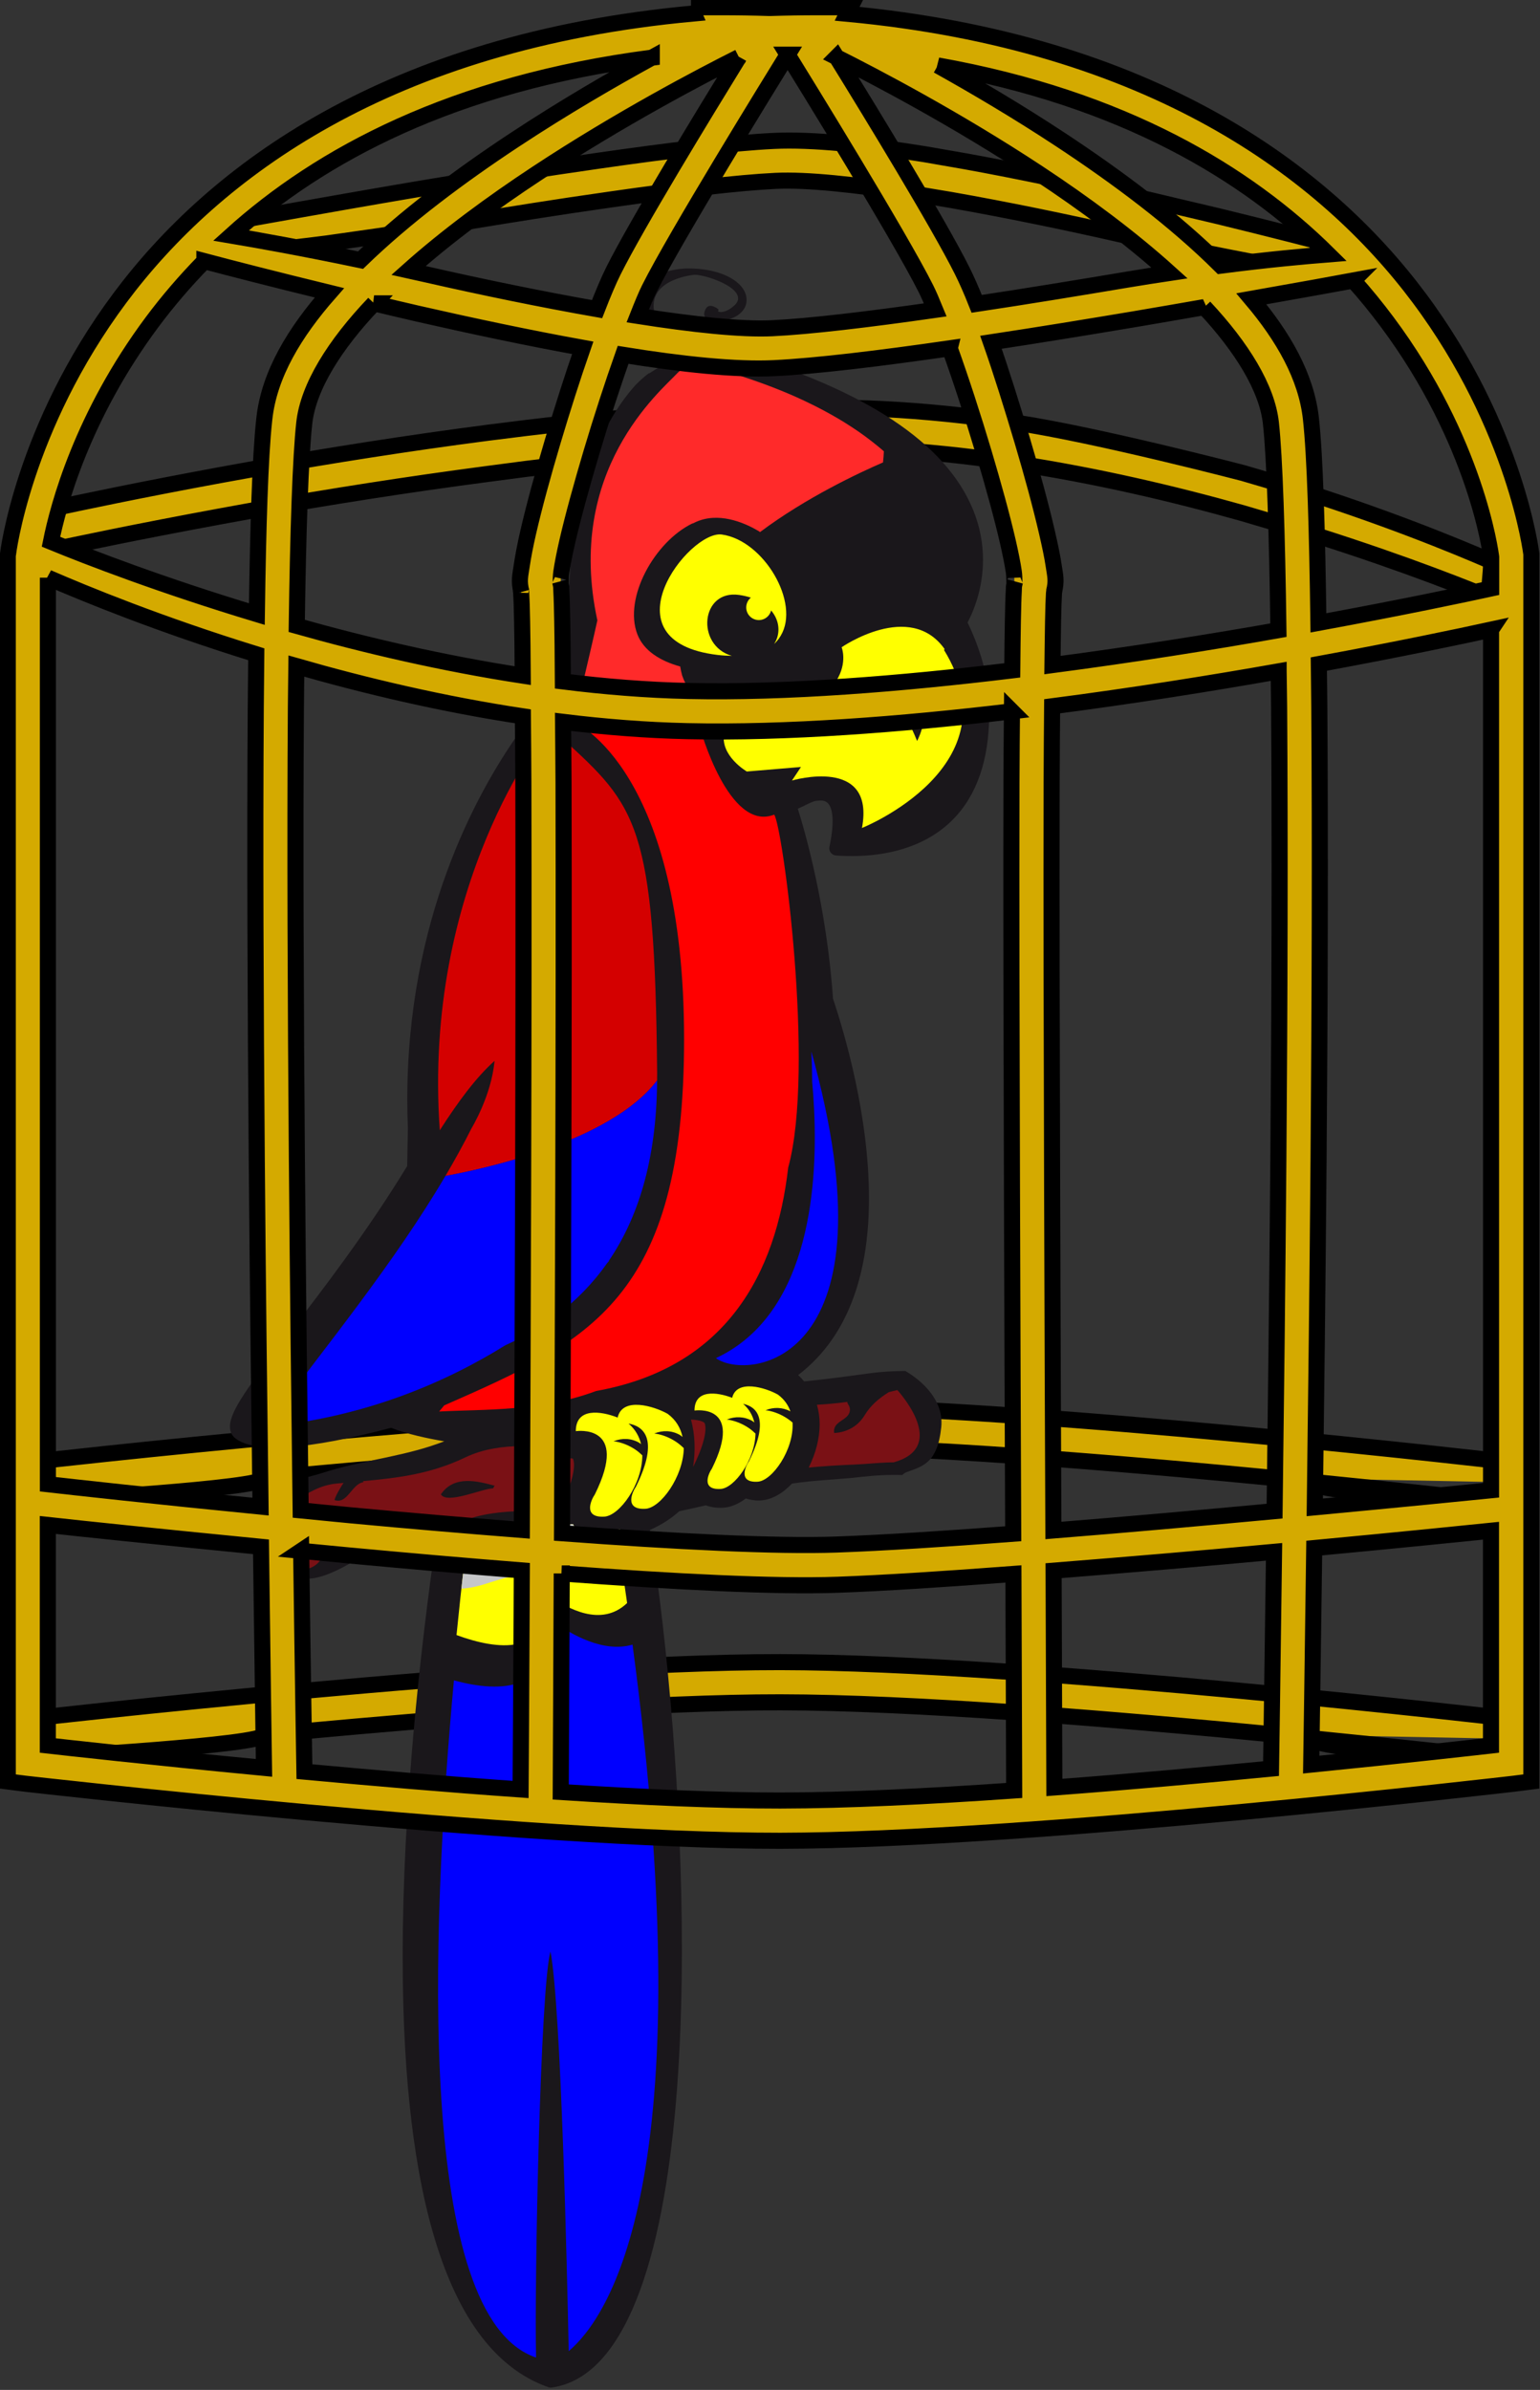 <?xml version="1.0" encoding="UTF-8"?>
<svg version="1.1" viewBox="0 0 346.35 537.24" xmlns="http://www.w3.org/2000/svg">
<rect x="0" y="0" width="346.35" height="537.24" fill="#333333" stroke="none"/>
<g transform="translate(-198.03 -292.32)">
<g transform="matrix(1.807 0 0 1.807 -75.462 -455.1)">
<path d="m336.94 632.24c-1.411-0.162-10.316-1.172-22.375-2.375 0.025 1.542 22.375 2.375 22.375 2.375zm-27.375-2.875c-3.598-0.348-7.366-0.701-11.24-1.046-5.103-0.455-10.393-0.896-15.728-1.298l-5-0.375c-10.642-0.741-20.948-1.241-29.125-1.25-7.733-8e-3 -17.305 0.421-27.312 1.062l-5 0.312c-9.21 0.644-18.414 1.437-26.906 2.219l-5.031 0.469c-0.02 1.248-26.906 2.781-26.906 2.781 1.109-0.125-5-2.25-5-2.25l2.219-2.5s62.254-7.128 93.938-7.094c30.802 0.034 91.25 7.094 91.25 7.094l2.219 2.5" color="#000000" fill="#d4aa00" stroke="#000" stroke-width="2" style="block-progression:tb;text-indent:0;text-transform:none"/>
<path d="m336.94 600.33c-1.411-0.162-10.316-1.172-22.375-2.375 0.025 1.542 22.375 2.375 22.375 2.375zm-27.375-2.875c-3.598-0.348-7.366-0.701-11.24-1.046-5.103-0.455-10.393-0.896-15.728-1.298l-5-0.375c-10.642-0.741-20.948-1.241-29.125-1.25-7.733-8e-3 -17.305 0.421-27.312 1.062l-5 0.312c-9.21 0.644-18.414 1.437-26.906 2.219l-5.031 0.469c-0.02 1.248-26.906 2.781-26.906 2.781 1.109-0.125-5-2.25-5-2.25l2.219-2.5s62.254-7.128 93.938-7.094c30.802 0.034 91.25 7.094 91.25 7.094l2.219 2.5" color="#000000" fill="#d4aa00" stroke="#000" stroke-width="2" style="block-progression:tb;text-indent:0;text-transform:none"/>
<path d="m277.9 471.28c9.926 1.52 19.519 3.762 28.125 6.188l4.969 1.469c11.808 3.562 20.873 7.048 25.625 9l0.375-4.469c-4.616-2.003-13.787-5.778-25.938-9.531l-5-1.469s-18.144-4.736-28.187-6.25l-5-0.687c-5.105-0.625-10.286-1.044-15.469-1.156-12.362-0.269-26.568 0.816-40.406 2.469l-5 0.625c-10.026 1.301-19.699 2.845-28.188 4.344l-5 0.906c-9.77 1.797-17.404 3.403-21.438 4.281h-5e-5v5.125c3.313-0.725 10.934-2.334 21.5-4.281l4.969-0.906c8.437-1.495 18.127-3.028 28.125-4.344l5-0.656c13.9-1.689 28.139-2.828 40.344-2.562 5.181 0.113 10.407 0.538 15.594 1.188z" color="#000000" fill="#d4aa00" stroke="#000" stroke-width="2" style="block-progression:tb;text-indent:0;text-transform:none"/>
<g transform="matrix(.465 0 0 .465 179.97 446.83)">
<path d="m197.44 95.123c1.506-2.867 4.125-8.897 4.125-16.801 0-4.048-0.703-8.541-2.619-13.26-7.273-17.913-28.863-32.224-64.158-42.53-0.133-0.034-1.725-0.374-1.725-0.374-0.383-0.093-0.775-0.144-1.164-0.194 0.016-9e-3 0.031-0.022 0.047-0.033-0.109-0.011-0.242-0.011-0.361-0.019-0.035-2e-3 -0.072-0.015-0.109-0.021-0.078-5e-3 -0.16-0.013-0.232-0.018-0.266-0.023-0.533-0.015-0.803-0.023-0.039 0-0.07-5e-3 -0.109-5e-3 -0.557-0.01-1.121 5e-3 -1.684 0.052-0.078 7e-3 -0.15 0.013-0.227 0.018-0.352 0.033-0.703 0.077-1.057 0.129-1.002 0.128-2.057 0.31-3.195 0.63-0.545-0.297-1.064-0.606-1.549-0.926-4.531-2.25-8.645-6.524-9.189-10.606-0.76-8.109 10.943-9.042 10.943-9.042 3.551 0 15.887 4.397 10.141 8.622-1.186 1.008-2.875 1.689-3.885 1.182l0.168-0.509s-2.537-2.195-3.543 0c-1.02 2.199 0.5 3.213 3.879 3.045 3.381-0.168 7.604-2.199 7.104-6.254-0.516-4.054-6.256-7.606-14.873-7.775-8.623-0.167-16.396 4.735-14.875 10.312 1.141 4.185 4.322 9.225 12.764 12.979-0.154 0.064-0.32 0.16-0.48 0.23-4.775 1.943-8.479 4.519-8.479 4.519s-0.078-3e-3 -0.189-3e-3c-1.115 0.86-2.209 1.793-3.258 2.862-0.041 0.042-0.205 0.191-0.24 0.234-8.234 9.127-17.961 27.13-17.961 61.17 0 0.4 0 0.805 5e-3 1.208-0.119 0.475-2.544 10.221-2.544 10.221-0.702 3.076-2.179 6.562-3.678 9.885-2.463 3.339-4.93 7.035-7.33 11.013-11.273 16.026-29.633 49.573-29.633 97.669 0 2.544 0.051 5.127 0.161 7.75-6e-3 0-0.153 7.902-0.191 10.094-10.766 17.63-22.259 32.584-31.511 44.602-10.839 14.09-15.928 20.88-15.928 25.09 0 0.231 0.018 0.459 0.046 0.678 0.154 1.053 0.673 1.932 1.504 2.536 5.29 3.964 19.309 2.981 41.583-2.885 4.273 1.688 9.856 2.868 14.238 3.612-1.171 0.441-2.415 0.89-3.791 1.335-9.405 3.015-19.195 4.018-28.595 7.048-5.825 1.89-11.161 1.863-11.979 7.831-0.657 4.782-0.601 18.18 4.663 20.072 7.375 2.674 18.014-6.568 23.636-8.597 4.097-1.475 9.125-1.579 13.883-1.597-4.271 29.967-8.955 71.889-8.955 111.75 0 54.299 8.699 104.63 39 115.21 0.29 0.103 0.598 0.132 0.9 0.09 5.86-0.822 11.077-4.258 15.515-10.219 14.343-19.263 19.321-61.805 19.321-107.19 0-39.311-3.736-80.755-8.359-111.06-0.01-0.057-0.094-0.495-0.186-0.964 2.932-1.305 5.58-2.95 7.834-5.004 2.328-0.498 4.715-1.022 7.119-1.578 1.246 0.463 2.773 0.744 4.672 0.633 2.039-0.11 4.061-1.015 6.023-2.461 1.209 0.334 2.451 0.613 3.889 0.526 3.135-0.173 6.047-1.947 8.471-4.518 6.105-0.936 12.348-1.064 18.465-1.777 3.807-0.44 7.422-0.62 11.055-0.508 0.354-0.329 0.709-0.601 1.088-0.749 4.148-1.564 8.334-2.198 9.35-12.054 0.852-8.282-7.07-13.571-9.631-15.05-3.135 0.037-6.324 0.194-9.646 0.649-5.725 0.774-11.541 1.587-17.432 2.151-0.492-0.591-1.01-1.162-1.594-1.69 14.4-10.998 18.961-29.062 18.961-47.272 0-21.771-6.346-43.602-9.629-53.427-1.703-24.662-7.521-44.78-9.42-50.826 0.574-0.248 1.154-0.514 1.791-0.829 1.023-0.511 2.572-1.283 3.18-1.275 0.107 2e-3 0.219-5e-3 0.326-0.021 1.227-0.196 2.164 0.031 2.766 0.674 0.877 0.923 2.096 3.667 0.402 11.647-0.117 0.542 6e-3 1.112 0.342 1.554 0.332 0.446 0.84 0.726 1.393 0.765 7.096 0.546 20.426 0.173 30.016-8.383 6.822-6.092 10.508-15.206 10.963-27.086-8e-3 0.032 0 0.062-8e-3 0.092 8e-3 -0.043 8e-3 -0.086 0.012-0.128 0.123-1.188 0.186-2.379 0.186-3.561 0.01-9.91-4.04-19.377-5.92-23.227z" fill="#1a171b"/>
<path d="m63.878 329.66c1.467 2.482 10.096-1.437 12.618-1.447l0.4-0.647c-3.939-1.04-9.77-2.7-13.018 2.1z" fill="none"/>
<path d="m104.65 340.07c-0.258 0.06-0.589 0.132-0.955 0.209 0.32-0.025 0.639-0.045 0.955-0.077v-0.13z" fill="#89692f"/>
<path d="m56.468 328.38c1.618 2.744 11.153-1.588 13.946-1.599l0.437-0.719c-4.351-1.15-10.795-2.97-14.383 2.32z" fill="none"/>
<path d="m86.509 362.44c-0.159 18.474-13.616 19.245-26.557 15.702-6.321 68.672-9.937 170.48 21.984 181.16-0.466-20.423 1.162-99.684 3.869-108.59 2.83 14.882 4.456 86.285 4.872 106.88 10.478-8.833 36.265-45.721 17.079-189.01-7.798 2.26-16.23-2.67-21.251-6.14z" fill="#00f"/>
<path d="m70.82 212.39c-0.8 9.265-6.151 18.044-6.151 18.044-2.155 4.3-4.509 8.549-6.991 12.762 9.339-1.693 44.129-9.005 56.652-25.545 8e-3 -0.679 0.025-1.347 0.014-2.041-0.602-66.491-5.439-71.323-25.383-89.458l-4.465-1.948s-32.997 41.091-28.33 106.78c4.985-7.77 9.704-14.14 14.658-18.58z" fill="#d40000"/>
<path d="m104.44 341.54-0.03-3.876c-2.589 0.585-11.148 2.478-12.58-1.314-2.169 0.089-4.335 0.161-6.49 0.212-4.284 0.104-8.68-0.25-12.789 0.916-3.894 1.1-5.947 2.026-9.107 2.475-0.296 2.614-0.569 5.171-0.82 7.571-0.646 5.672-1.317 11.888-1.978 18.496 10.955 4.019 24.632 5.761 24.771-10.515 4.872 3.359 13.96 8.577 20.891 1.949-0.527-3.687-1.068-7.411-1.651-11.229l-0.22-4.7zm37.13-253.82c-1.869 0-3.381 1.515-3.381 3.378 0 1.868 1.512 3.383 3.381 3.383 1.863 0 3.379-1.515 3.379-3.383 0-1.863-1.52-3.378-3.38-3.378z" fill="#ff0"/>
<path d="m191.12 102.45c0.055-0.066 0.137-0.124 0.182-0.196-9.305-13.152-27.576-0.505-27.576-0.505s6.654 16.315-31.432 22.965c-1.205 6.048 6.047 10.279 6.047 10.279l14.502-1.212-2.414 3.628s22.367-6.647 18.738 12.694c0 0.01 41.11-16.46 21.95-47.64zm-7.19 24.38c-4.033-10.076-7.051-9.568-0.512-15.108 0 0 5.04 6.04 0.51 15.11z" fill="#ff0"/>
<path d="m174.99 49.301c-0.109-0.103-0.23-0.208-0.342-0.307-0.869-0.746-1.773-1.481-2.717-2.214-0.15-0.121-0.305-0.243-0.463-0.361-0.963-0.746-1.963-1.486-3.016-2.216-0.094-0.067-0.191-0.129-0.283-0.194-1.062-0.733-2.168-1.46-3.324-2.18-0.074-0.052-0.148-0.104-0.229-0.15-1.154-0.72-2.375-1.429-3.625-2.136-0.203-0.116-0.4-0.224-0.605-0.338-1.246-0.688-2.533-1.373-3.871-2.044-0.199-0.098-0.398-0.193-0.598-0.289-1.414-0.702-2.859-1.394-4.381-2.07-4.5-2.007-9.502-3.912-15.012-5.684v-0.011s-2.299-1.043-5.275-1.835c-0.197-0.036-0.385-0.057-0.588-0.098-4.893-1.029-7.756-0.542-9.367 0.131-0.564 0.289-1.094 0.629-1.533 1.105-4.521 4.869-30.13 26.001-21.416 66.147-0.863 3.951-2.905 12.679-4.025 17.432 12.189 3.901 29.675 5.675 29.675 5.675l0.32 0.315c0.357-0.749 0.604-1.481 0.805-2.202-1.516-1.437-3.037-3.501-4.084-6.463-0.225-0.808-0.387-1.613-0.52-2.413-5.375-1.475-9.789-4.242-11.461-8.605-3.773-9.805 4.664-24.789 14.684-29.648 0.076-0.018 0.141-0.021 0.213-0.039 0.521-0.281 1.047-0.506 1.576-0.707l0.246-0.083c6.08-2.098 12.609 0.988 15.779 2.882 0.117 0.075 0.219 0.163 0.332 0.24 12.346-9.256 26.58-15.895 32.914-18.633 0.113-1.016 0.195-2.016 0.232-2.97-0.01-0.02-0.02-0.033-0.04-0.046z" fill="#ff2a2a"/>
<path d="m145.67 146.53c-12.195 4.815-19.883-23.285-19.883-23.285-8.771-0.478-24.133-4.31-31.555-6.275l-1.688 5.06s29.014 12.693 29.014 84.626c0 69.506-25.401 80.877-64.212 97.925-0.467 0.574-0.911 1.112-1.34 1.63 11.911-0.62 27.28 0.032 42.016-5.489 34.849-6.234 48.146-31.368 51.397-59.75 7.28-26.55-1.53-91.58-3.75-94.44z" fill="#f00"/>
<path d="m155.62 209.9s0.213 3.092 0.221 8.101c1.717 18.564 1.814 52.995-18.102 69.15-2.234 1.818-4.732 3.403-7.502 4.709-0.049 0.034-0.09 0.069-0.137 0.104 9.04 6.28 48.69 0.79 25.52-82.06zm-97.942 33.29c-13.621 23.135-31.619 45.125-48.1 67.106 27.086-2.595 48.694-12.202 64.142-21.811 9.454-4.277 19.466-10.92 27.187-21.904 0.345-0.379 0.544-0.61 0.544-0.61l-0.059-0.055c7.578-11.1 12.816-26.543 12.938-48.271-12.52 16.54-47.313 23.85-56.652 25.54z" fill="#00f"/>
<path d="m16.979 332.5c-2.567 7.235-0.339 15.708 3.948 15.785 4.23-1.362 4.087-4.923 4.087-4.923s-0.176-10.7-8.035-10.86zm161.66-32.02c-0.775 0.187-1.555 0.356-2.318 0.567-2.631 1.65-4.877 3.568-6.43 6.152-1.746 2.897-4.689 4.586-8.168 4.763-0.48-3.274 3.838-3.259 4.199-5.913 0.178-1.305-0.66-1.713-0.686-2.407-2.633 0.379-5.369 0.607-8.129 0.765 0.967 3.259 0.996 6.993-0.027 11.02-0.484 1.925-1.232 3.903-2.172 5.786 3.893-0.384 7.887-0.631 12.07-0.799 3.438-0.131 7.143-0.581 10.691-0.603 13.87-3.9 3.06-16.97 0.98-19.33zm-100.7 15.61c-0.032-0.19-0.02-0.405 0.025-0.64-5.106 0.08-10.292 0.808-14.871 3.001-9.204 4.412-17.725 5.499-27.489 6.392l0.145 0.268c-3.152 0.439-4.296 5.998-7.751 4.798 0.076-0.704 1.422-3.176 2.415-4.589-0.565 0.045-1.115 0.096-1.695 0.146-4.684 0.426-7.684 2.512-11.325 4.688 5.503 0.508 15.388 2.643 11.291 11.522 1.933-0.725 3.835-1.451 5.522-2.293 3.122-1.562 3.411-2.353 7.721-2.713 0.082-0.01 0.159-6e-3 0.243-0.01-0.63-1.134-1.477-2.854-1.663-4.007 1.425-0.04 2.902 1.049 4.341 1.507 4.747 1.508 9.217 2.741 14.068 2.845 1.316-0.341 2.092-0.974 4.375-1.832 7.106-2.658 16.166-2.423 24.875-2.348 0.387-1.303 0.915-2.38 1.281-3.016 2.292-5.143 2.701-8.037 2.642-9.567-0.042-1.044-0.302-1.41-0.33-1.449 0-0.01-13.584-1.14-13.82-2.71zm-7.529 10.69c-2.793 0.011-12.328 4.343-13.946 1.599 3.588-5.296 10.033-3.473 14.382-2.317l-0.436 0.72zm52.996-18.4c1.061 3.911 1.25 8.172 0.561 12.678 2.469-4.962 3.193-8.06 3.295-9.837 0.082-1.42-0.211-1.899-0.211-1.905-0.31-0.5-2.06-0.92-3.64-0.94z" fill="#7a1115"/>
<path d="m130.54 103.81c1.363 0.16 2.607 0.224 3.795 0.245-9.73-2.849-8.303-17.763 1.938-16.3 9.736 1.391 12.361 8.603 9.383 13.113 0.471-0.413 0.855-0.877 1.217-1.347 0.176-0.281 0.373-0.547 0.541-0.834 5.334-8.827-4.564-25.563-15.773-27.096-8.72-1.187-31.866 28.557-1.11 32.217zm-16.42 208.36c-0.189-0.015-0.379-0.055-0.561-0.06 0.027-0.01 0.061-0.021 0.092-0.029 0 0 0-6e-3 -4e-3 -6e-3 0.01 0 0.014 0 0.029-7e-3 2.105-0.856 4.547-0.816 6.684 0.379 0.295 0.166 0.529 0.383 0.789 0.574-0.523-2.36-1.727-4.536-4-6.196-3.596-2.035-12.107-4.632-13.373 1.008-4.487-1.768-11.201-2.722-11.201 3.641 0 0 14.574-2.199 5.085 16.942-0.848 1.186-3.385 6.262 2.539 5.926 4.106-0.231 10.174-8.725 10.18-16.402-0.547-0.521-1.115-1.029-1.779-1.478-1.736-1.18-3.588-1.903-5.379-2.215-0.186-0.022-0.371-0.055-0.56-0.062 0.034-0.013 0.071-0.018 0.101-0.025-5e-3 0-5e-3 -2e-3 -5e-3 -2e-3 0.01 0 0.015 0 0.026-0.01 2.1-0.857 4.545-0.816 6.682 0.38 0.221 0.122 0.393 0.279 0.584 0.424-0.496-2.063-1.537-3.974-3.357-5.508 3.662 0.631 8.512 3.701 1.99 16.864-0.842 1.183-3.383 6.262 2.543 5.93 4.072-0.23 10.119-8.594 10.25-16.223-0.6-0.582-1.248-1.136-1.975-1.633-1.74-1.17-3.6-1.9-5.38-2.21zm36.46-3.02c-0.406-0.344-0.84-0.679-1.301-0.993-1.738-1.18-3.592-1.899-5.379-2.214-0.189-0.017-0.385-0.049-0.562-0.057 0.033-0.015 0.064-0.021 0.096-0.03-6e-3 0-6e-3 -3e-3 -6e-3 -3e-3 0.01 0 0.018 0 0.031-7e-3 2.059-0.837 4.445-0.8 6.557 0.328-0.596-1.697-1.66-3.239-3.342-4.479-3.283-1.859-11.023-4.221-12.244 0.852-4.121-1.57-10.084-2.33-10.084 3.408 0 0 13.352-2.015 4.654 15.541-0.775 1.084-3.105 5.746 2.33 5.438 3.723-0.216 9.213-7.832 9.342-14.816-0.547-0.522-1.115-1.021-1.766-1.467-1.742-1.18-3.596-1.899-5.387-2.218-0.184-0.02-0.377-0.052-0.562-0.06 0.037-0.013 0.066-0.015 0.105-0.027-4e-3 0-4e-3 -6e-3 -4e-3 -6e-3 6e-3 0 0.01 0 0.021-5e-3 2.105-0.854 4.547-0.818 6.684 0.381 0.223 0.125 0.408 0.287 0.604 0.437-0.449-1.86-1.385-3.593-3.008-4.99 3.32 0.688 7.367 3.661 1.547 15.399-0.775 1.089-3.105 5.744 2.328 5.434 3.91-0.2 9.78-8.59 9.35-15.83z" fill="#ff0"/>
<path d="m104.44 341.54-0.03-3.876c-2.592 0.582-11.148 2.478-12.58-1.314-2.169 0.089-4.332 0.161-6.49 0.212-4.286 0.104-8.684-0.25-12.789 0.911-3.89 1.101-5.947 2.031-9.107 2.479-0.29 2.606-0.57 5.174-0.82 7.571-0.223 1.961-0.45 4.011-0.679 6.095 4.319-0.311 6.363-1.367 10.963-2.669 4.105-1.163 8.5-0.807 12.784-0.912 6.431-0.154 12.938-0.431 19.367-1.105-0.13-0.903-0.266-1.795-0.401-2.71l-0.22-4.69z" fill="#c5c6c8"/>
</g>
<path d="m188.26 439.78c-6.752 1.194-10.268 1.832-12.688 2.281l3.094 3.25c2.963-0.238 7.432-0.632 13.406-1.406l6.375-0.906c1.674-0.252 3.37-0.513 5.156-0.812 6.161-1.034 12.651-2.1 18.844-3.031l5.156-0.75c8.284-1.185 15.635-2.06 20.281-2.281 3.877-0.185 9.891 0.459 16.75 1.531l5.062 0.844c6.879 1.21 14.275 2.732 21.219 4.312 0.777 0.177 1.494 0.332 2.25 0.5l5.969 1.281c7.268 1.518 12.83 2.506 16.125 3.062 0 0 5.752-5.681 3.312-3.188h5e-5c-3.292-0.873-8.747-2.276-15.562-3.938l-5.562-1.312c-1.775-0.419-3.583-0.859-5.438-1.281-6.741-1.534-13.813-3.034-20.531-4.25l-5.031-0.875c-7.352-1.183-13.99-1.884-18.781-1.656-5.219 0.249-13.132 1.208-21.875 2.469l-5.125 0.75c-5.905 0.894-12.023 1.893-17.875 2.875-3.051 0.512-5.87 1.011-8.688 1.5z" color="#000000" fill="#d4aa00" stroke="#000" stroke-width="2" style="block-progression:tb;text-indent:0;text-transform:none"/>
<path d="m237.35 414.52 0.344 0.781c-38.06 3.489-59.688 19.668-71.406 35.375-12.082 16.194-13.938 31.875-13.938 31.875l-0.031 0.125v152.57l2.219 0.281s62.254 7.128 93.938 7.094c30.802-0.034 91.25-7.094 91.25-7.094l2.219-0.281v-152.69s-1.881-15.681-13.969-31.875c-11.701-15.675-33.266-31.812-71.188-35.344l0.406-0.812h-4.062c-2.011 0-3.966 0.031-5.906 0.094-0.051-2e-3 -0.105 2e-3 -0.156 0-1.95-0.064-3.917-0.094-5.938-0.094h-3.781zm12.031 5.906c2.159 3.495 14.001 22.689 17.219 29.125 0.328 0.656 0.732 1.584 1.156 2.625-8.284 1.185-15.635 2.06-20.281 2.281-3.877 0.185-9.891-0.459-16.75-1.531 0.551-1.394 1.029-2.559 1.438-3.375 3.218-6.436 15.06-25.63 17.219-29.125zm-6.062 0.312c-4.298 6.983-12.705 20.754-15.625 26.594-0.614 1.227-1.302 2.874-2.031 4.75-6.879-1.21-14.275-2.732-21.219-4.312-0.777-0.177-1.494-0.332-2.25-0.5 4.773-4.257 10.385-8.381 15.969-12.062 10.343-6.82 20.49-12.129 25.156-14.469zm12.156 0c4.681 2.348 14.806 7.634 25.125 14.438 5.721 3.772 11.466 8.03 16.312 12.406-1.674 0.252-3.37 0.513-5.156 0.812-6.161 1.034-12.651 2.1-18.844 3.031-0.639-1.621-1.265-3.03-1.812-4.125-2.92-5.839-11.318-19.588-15.625-26.562zm-23 0.062c-4.946 2.711-10.935 6.178-17.062 10.219-6.75 4.451-13.605 9.552-19.188 14.969-7.268-1.518-12.83-2.506-16.125-3.062 11.129-10.057 27.66-18.911 52.375-22.125zm35.594 0.969c23.079 4.12 38.405 13.388 48.625 23.5-2.963 0.238-7.432 0.632-13.406 1.406-5.708-5.688-12.854-11.006-19.906-15.656-5.391-3.555-10.738-6.697-15.312-9.25zm-91.281 24.344c3.292 0.873 8.747 2.276 15.562 3.938-4.35 4.948-7.484 10.142-8.094 15.625l-0.031 0.281c-0.489 4.559-0.752 13.069-0.906 24.062-11.808-3.562-20.873-7.048-25.625-9 0.898-4.457 3.854-15.618 12.625-27.375 1.878-2.517 4.029-5.037 6.469-7.531zm143 2.406c1.526 1.705 2.914 3.419 4.188 5.125 11.105 14.876 12.903 28.754 12.969 29.281v3.906c-3.313 0.725-10.934 2.334-21.5 4.281-0.156-11.674-0.421-20.787-0.938-25.438-0.577-5.197-3.41-10.153-7.406-14.875 6.752-1.194 10.268-1.832 12.688-2.281zm-121.88 2.844c1.775 0.419 3.583 0.859 5.438 1.281 6.741 1.534 13.813 3.034 20.531 4.25-1.256 3.603-2.539 7.635-3.719 11.594-1.236 4.146-2.32 8.127-3.062 11.344-0.371 1.609-0.64 3.014-0.812 4.188s-0.392 1.906-0.031 3.25c-0.136-0.508-0.051-0.133-0.031 0.188 0.02 0.32 0.043 0.807 0.062 1.406 0.038 1.199 0.066 2.884 0.094 5 0.013 0.942 0.02 2.711 0.031 3.812-9.926-1.52-19.519-3.762-28.125-6.188 0.164-11.837 0.475-21.086 0.938-25.25 0.494-4.448 3.74-9.694 8.688-14.875zm103.34 0.469c4.712 5.037 7.801 10.084 8.281 14.406 0.469 4.223 0.775 13.697 0.938 25.781-8.437 1.495-18.127 3.028-28.125 4.344 8e-3 -0.687 0.023-1.882 0.031-2.5 0.028-2.116 0.056-3.801 0.094-5 0.019-0.6 0.043-1.086 0.062-1.406 0.02-0.32 0.136-0.727 0-0.219 0.36-1.344 0.141-2.045-0.031-3.219-0.173-1.174-0.472-2.579-0.844-4.188-0.743-3.217-1.827-7.229-3.062-11.375-1.25-4.193-2.588-8.491-3.906-12.25 5.905-0.894 12.023-1.893 17.875-2.875 3.051-0.512 5.87-1.011 8.688-1.5zm-31.688 5.125c1.388 3.872 2.886 8.466 4.219 12.938 1.214 4.074 2.295 8.008 3 11.062 0.353 1.528 0.61 2.828 0.75 3.781 0.14 0.953 2e-3 1.794 0.156 1.219-0.188 0.7-0.131 0.78-0.156 1.188-0.025 0.407-0.042 0.903-0.062 1.531-0.04 1.257-0.066 2.992-0.094 5.125-0.011 0.8-0.021 2.307-0.031 3.219-13.9 1.689-28.139 2.828-40.344 2.562-5.181-0.113-10.407-0.538-15.594-1.188-0.014-1.366-0.016-3.454-0.031-4.594-0.028-2.133-0.054-3.837-0.094-5.094-0.02-0.628-0.037-1.155-0.062-1.562-0.025-0.407 0.031-0.487-0.156-1.188 0.154 0.575 0.016-0.235 0.156-1.188 0.14-0.953 0.397-2.285 0.75-3.812 0.705-3.055 1.786-6.989 3-11.062 1.233-4.138 2.634-8.434 3.938-12.125 7.352 1.183 13.99 1.884 18.781 1.656 5.219-0.249 13.132-1.208 21.875-2.469zm-112.25 28.531c4.616 2.003 13.787 5.778 25.938 9.531-0.023 2.166-0.046 4.216-0.062 6.531-0.117 16.741-0.032 36.922 0.125 56.406 0.124 15.501 0.305 30.2 0.469 43.094-13.779-1.361-22.55-2.343-26.469-2.781v-112.78zm179.62 6.469v107.06c-3.137 0.318-10.86 1.081-21.938 2.125 0.165-12.912 0.344-27.65 0.469-43.188 0.157-19.484 0.211-39.665 0.094-56.406-0.013-1.882-0.045-3.526-0.062-5.312 9.77-1.797 17.404-3.403 21.438-4.281zm-148.69 4.531c8.556 2.457 18.144 4.736 28.188 6.25 0.021 2.798 0.053 4.883 0.062 8.25 0.039 13.98 0.02 32.328-0.031 50.594-0.042 14.876-0.1 29.253-0.156 42.375-7.038-0.552-14.237-1.168-21.156-1.812-2.236-0.208-4.216-0.417-6.375-0.625-0.166-12.993-0.343-27.887-0.469-43.594-0.156-19.47-0.242-39.646-0.125-56.344 0.013-1.8 0.045-3.377 0.062-5.094zm122.25 0.656c0.015 1.505 0.051 2.869 0.062 4.438 0.117 16.698 0.063 36.874-0.094 56.344-0.126 15.736-0.302 30.68-0.469 43.688-8.885 0.822-18.24 1.666-27.531 2.406-0.06-15.017-0.099-22.222-0.156-42.438-0.051-18.265-0.101-36.614-0.062-50.594 0.011-3.878 0.037-6.391 0.062-9.5 10.026-1.301 19.699-2.845 28.188-4.344zm-33.188 4.969c-0.023 2.948-0.052 5.236-0.062 8.844-0.039 13.998 0.011 32.386 0.062 50.656 0.058 20.399 0.096 27.778 0.156 42.812-8.444 0.641-16.252 1.139-22 1.344-7.437 0.266-20.186-0.374-34.156-1.406 0.056-13.195 0.114-27.739 0.156-42.75 0.051-18.27 0.07-36.627 0.031-50.625-8e-3 -3.08-0.044-4.949-0.062-7.562 5.105 0.625 10.286 1.044 15.469 1.156 12.362 0.269 26.568-0.816 40.406-2.469zm-120 101.22c4.345 0.482 12.949 1.383 26.531 2.719 0.21 15.968 0.355 26.251 0.375 27.5-14.303-1.362-25.354-2.606-26.906-2.781v-27.438zm179.62 0.719v26.719c-1.411 0.162-10.316 1.172-22.375 2.375 0.025-1.542 0.169-11.307 0.375-26.938 11.257-1.059 18.425-1.793 22-2.156zm-148.09 2.5c1.984 0.191 3.797 0.372 5.844 0.562 7.087 0.66 14.44 1.307 21.625 1.875-0.068 15.474-0.148 25.623-0.156 27.25-9.21-0.644-18.414-1.437-26.906-2.219-0.013-0.802-0.195-11.446-0.406-27.469zm121.09 0.125c-0.208 15.733-0.357 25.877-0.375 26.969-8.337 0.807-17.581 1.638-26.969 2.344-4e-3 -0.827-0.059-18.436-0.094-26.969 9.146-0.726 18.654-1.532 27.438-2.344zm-88.656 2.688c13.832 1.029 26.501 1.686 34.344 1.406 5.782-0.206 13.531-0.714 21.875-1.344 0.035 8.441 0.091 26.235 0.094 26.938-10.642 0.741-20.948 1.241-29.125 1.25-7.733 8e-3 -17.305-0.421-27.312-1.062 7e-3 -1.413 0.057-11.695 0.125-27.188z" color="#000000" fill="#d4aa00" stroke="#000" stroke-width="2" style="block-progression:tb;text-indent:0;text-transform:none"/>
</g>
</g>
</svg>
